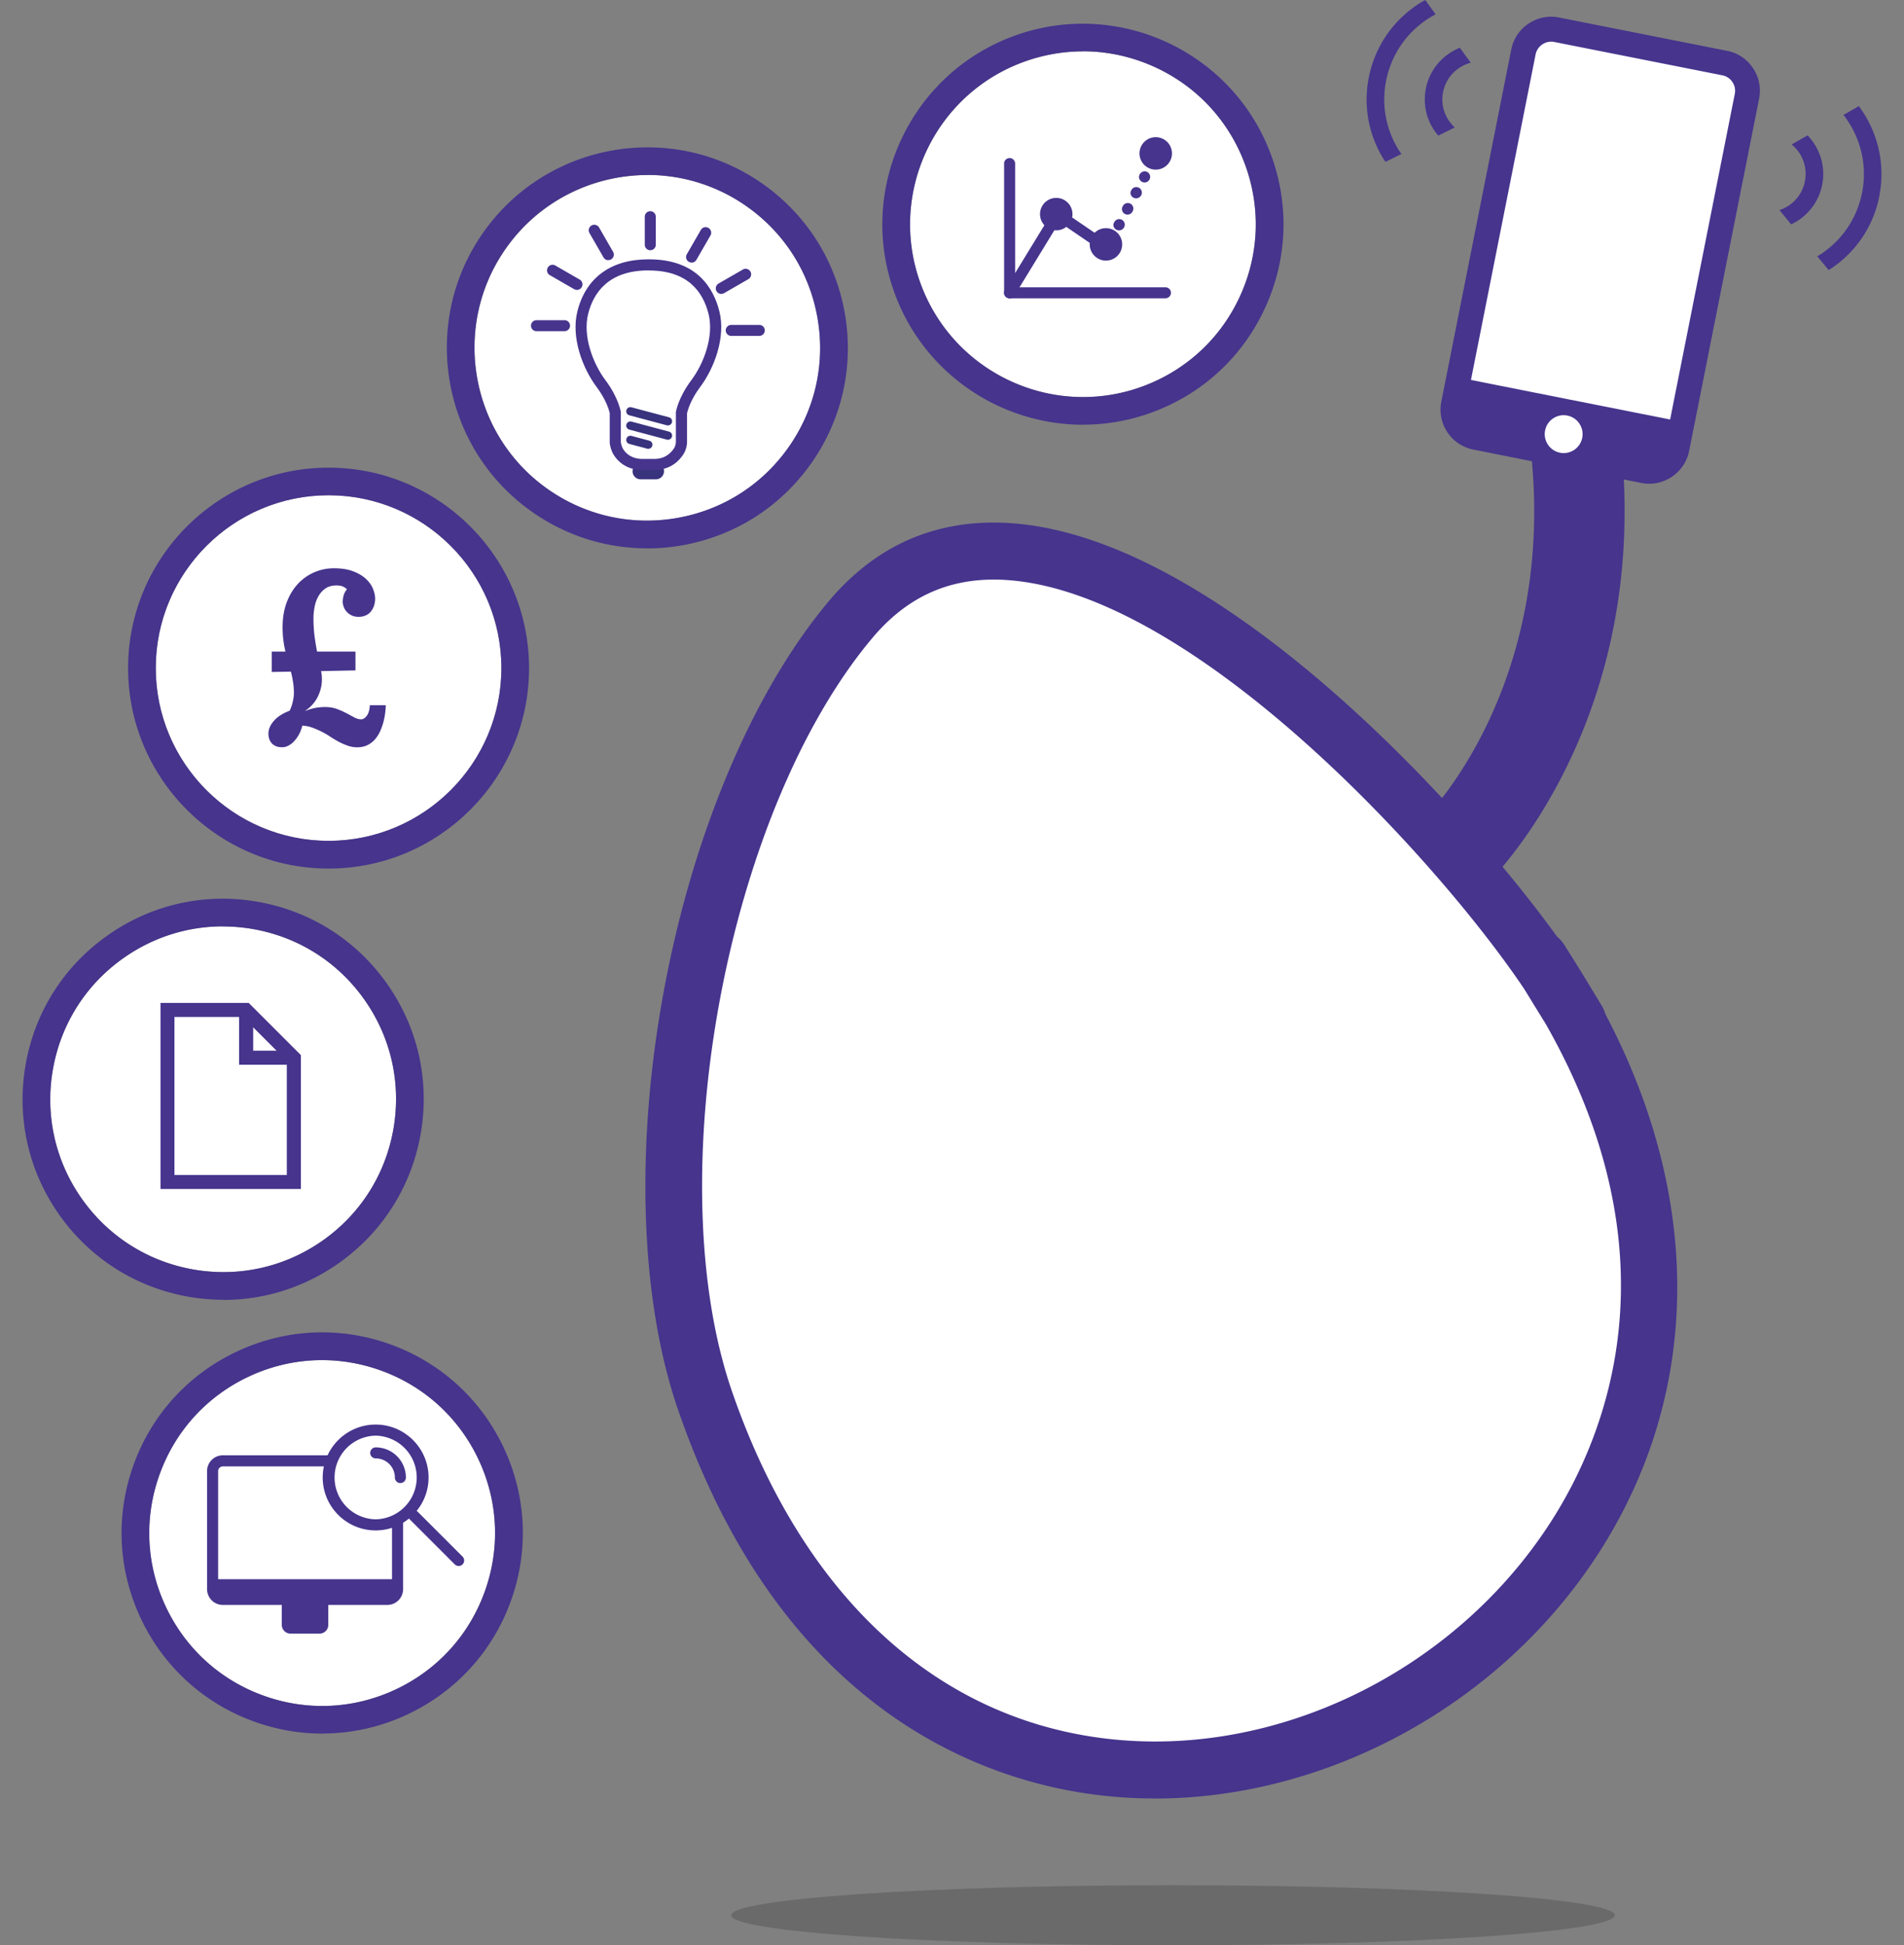 <svg xmlns="http://www.w3.org/2000/svg" width="266.21" height="272"><rect width="100%" height="100%" fill="#808080" stroke="none"/><defs><style>.uuid-e27b1254-86d1-4c51-8742-2652359177ab{fill:#fff}.uuid-7ad87934-cbda-45ef-82c4-1105a973db19{fill:#46348d}.uuid-91459e0e-436c-4eb6-bd69-5397970836ec{fill:#39327d}</style></defs><g style="isolation:isolate"><g id="uuid-579198f8-7fd5-40d4-ac9b-b598706b6a3f"><path d="M45.02 190.18c-3.48 0-6.95.76-10.2 2.28-5.85 2.73-10.29 7.57-12.49 13.64-2.21 6.06-1.92 12.63.81 18.48s7.57 10.29 13.63 12.49c6.07 2.21 12.63 1.92 18.48-.81s10.29-7.57 12.49-13.64c2.21-6.06 1.92-12.63-.81-18.48s-7.57-10.29-13.63-12.49c-2.7-.98-5.49-1.47-8.28-1.47zm-13.87-60.65c-4.91 0-9.7 1.5-13.81 4.38-5.29 3.7-8.82 9.24-9.94 15.6s.3 12.77 4 18.05 9.24 8.82 15.6 9.94c6.35 1.12 12.77-.3 18.06-4 5.29-3.7 8.82-9.24 9.94-15.6s-.3-12.77-4-18.05c-3.7-5.29-9.24-8.82-15.6-9.94-1.42-.25-2.84-.37-4.25-.37zm14.79-60.28c-13.32 0-24.16 10.84-24.16 24.16s10.84 24.16 24.16 24.16S70.1 106.73 70.1 93.41 59.26 69.25 45.94 69.25zm44.6-44.77c-7.62 0-15.13 3.59-19.83 10.3-7.64 10.91-4.98 26.01 5.93 33.65 5.29 3.7 11.7 5.12 18.06 4 6.36-1.12 11.9-4.65 15.6-9.94 3.7-5.29 5.12-11.7 4-18.06-1.12-6.36-4.65-11.9-9.94-15.6a24.013 24.013 0 0 0-13.83-4.36zm60.88-17.3c-2.79 0-5.58.49-8.28 1.47-12.52 4.56-19 18.45-14.44 30.97 4.56 12.52 18.45 19 30.97 14.44 6.06-2.21 10.91-6.64 13.63-12.49 2.73-5.85 3.01-12.41.81-18.48-2.21-6.07-6.64-10.91-12.49-13.64-3.25-1.51-6.72-2.28-10.2-2.28z" class="uuid-e27b1254-86d1-4c51-8742-2652359177ab"/><path d="M225.77 267.8c0 2.32-27.66 4.2-61.77 4.2s-61.77-1.88-61.77-4.2 27.66-4.2 61.77-4.2 61.77 1.88 61.77 4.2z" style="mix-blend-mode:multiply" fill="#161615" opacity=".2"/><path d="M203.76 125.11a6.322 6.322 0 0 1-4.47-10.79c.89-.9 20.34-21.09 13.92-57.09a6.323 6.323 0 0 1 5.11-7.33 6.323 6.323 0 0 1 7.33 5.11c7.64 42.83-16.42 67.24-17.45 68.26a6.3 6.3 0 0 1-4.45 1.83z" class="uuid-7ad87934-cbda-45ef-82c4-1105a973db19"/><path d="M217.98 138.47c54.43 89.53-83.29 161.99-119.4 57.4-10.72-31.07-.9-83.91 20.31-109.2 28.1-33.51 85.29 29.6 99.08 51.8 9.3 15.29-9.52-15.32 0 0z" class="uuid-e27b1254-86d1-4c51-8742-2652359177ab"/><path d="M161.45 251.47c-2.62 0-5.24-.15-7.85-.47-15.67-1.89-44.13-11.39-58.78-53.83-5.33-15.44-6.05-36.87-1.97-58.8 4.08-21.92 12.46-41.7 22.99-54.26 6.7-8 15.32-11.68 25.6-10.95 28.86 2.05 62.79 39.17 76.25 57.79.37.3.71.69 1.03 1.18l.5.79c.44.7 1.14 1.82 2.15 3.45l.02.03.1.17c.94 1.54 1.57 2.59 1.98 3.26l.47.79c.25.42.42.82.53 1.21 13.66 25.89 13.4 53.05-.95 75.33-13.64 21.17-37.85 34.32-62.07 34.32zm-22.5-170.43c-6.81 0-12.39 2.69-17 8.19-20.38 24.29-29.9 75.49-19.6 105.34 9.81 28.41 28.35 45.64 52.2 48.52 23.74 2.87 48.76-9.3 62.26-30.26 7.8-12.11 17.84-37.02-.67-69.62-.48-.78-1.07-1.74-1.66-2.69-.48-.79-.96-1.57-1.38-2.25-11.95-17.82-46.01-55.3-72.23-57.16-.66-.05-1.3-.07-1.93-.07zM45.06 242.4c-3.23 0-6.48-.57-9.6-1.71-7.04-2.56-12.65-7.71-15.82-14.49-3.16-6.79-3.5-14.4-.94-21.44 2.56-7.04 7.71-12.65 14.5-15.82 6.79-3.16 14.4-3.5 21.44-.94 7.04 2.56 12.65 7.71 15.82 14.49 3.16 6.79 3.5 14.4.94 21.44-2.56 7.04-7.71 12.65-14.5 15.82a27.898 27.898 0 0 1-11.83 2.64zm-.03-52.22c-3.48 0-6.95.76-10.2 2.28-5.85 2.73-10.29 7.57-12.49 13.64-2.21 6.06-1.92 12.63.81 18.48s7.57 10.29 13.63 12.49c6.07 2.21 12.63 1.92 18.48-.81s10.29-7.57 12.49-13.64c2.21-6.06 1.92-12.63-.81-18.48s-7.57-10.29-13.63-12.49c-2.7-.98-5.49-1.47-8.28-1.47z" class="uuid-7ad87934-cbda-45ef-82c4-1105a973db19"/><path d="M54.81 213.05v9.15c0 .37-.3.66-.66.66H31.16a.66.66 0 0 1-.66-.66v-16.5c0-.37.3-.66.66-.66h15.03c.13-.52.29-1.03.39-1.55H31.16c-1.22 0-2.21.99-2.21 2.21v16.5c0 1.22.99 2.21 2.21 2.21h22.99c1.22 0 2.21-.99 2.21-2.21v-10.09c-.39.48-.9.83-1.55.94z" class="uuid-7ad87934-cbda-45ef-82c4-1105a973db19"/><path d="M39.4 222.88h6.5v4.32c0 .67-.55 1.22-1.22 1.22h-4.06c-.67 0-1.22-.55-1.22-1.22v-4.32zm13.12-8.89c-4.08 0-7.4-3.32-7.4-7.4s3.32-7.4 7.4-7.4 7.4 3.32 7.4 7.4-3.32 7.4-7.4 7.4zm0-13.25a5.851 5.851 0 0 0 0 11.7 5.851 5.851 0 0 0 0-11.7z" class="uuid-7ad87934-cbda-45ef-82c4-1105a973db19"/><path d="M64.13 218.97c-.2 0-.4-.08-.55-.23l-6.28-6.28c-.3-.3-.3-.79 0-1.09s.79-.3 1.09 0l6.28 6.28a.773.773 0 0 1-.55 1.32zm-8.15-11.6a.77.77 0 0 1-.77-.77c0-1.48-1.2-2.68-2.68-2.68-.43 0-.77-.35-.77-.77s.35-.77.77-.77c2.33 0 4.22 1.9 4.22 4.22 0 .43-.35.77-.77.77zm-26.04 13.44h25.65v2.92H29.94zm1.32-39.07c-1.64 0-3.28-.14-4.93-.43-7.37-1.3-13.8-5.39-18.1-11.53-4.29-6.13-5.94-13.57-4.64-20.95s5.39-13.8 11.53-18.09c6.13-4.3 13.57-5.95 20.95-4.64 7.37 1.3 13.8 5.39 18.1 11.53 4.29 6.13 5.94 13.57 4.64 20.95-1.3 7.37-5.39 13.8-11.53 18.1-4.77 3.34-10.32 5.08-16.02 5.08zm-.11-52.21c-4.91 0-9.7 1.5-13.81 4.38-5.29 3.7-8.82 9.24-9.94 15.6s.3 12.77 4 18.05 9.24 8.82 15.6 9.94c6.35 1.12 12.77-.3 18.06-4 5.29-3.7 8.82-9.24 9.94-15.6s-.3-12.77-4-18.05c-3.7-5.29-9.24-8.82-15.6-9.94-1.42-.25-2.84-.37-4.25-.37z" class="uuid-7ad87934-cbda-45ef-82c4-1105a973db19"/><path d="M42.07 166.25H22.44v-26.02h12.33l7.3 7.3v18.72zm-17.67-1.96h15.7v-15.94l-6.15-6.15h-9.56v22.09z" class="uuid-7ad87934-cbda-45ef-82c4-1105a973db19"/><path d="M41.09 148.88h-7.66v-7.66h1.97v5.69h5.69v1.97zm4.85-27.43c-15.46 0-28.03-12.58-28.03-28.03s12.58-28.03 28.03-28.03 28.03 12.58 28.03 28.03-12.58 28.03-28.03 28.03zm0-52.2c-13.32 0-24.16 10.84-24.16 24.16s10.84 24.16 24.16 24.16S70.1 106.73 70.1 93.41 59.26 69.25 45.94 69.25z" class="uuid-7ad87934-cbda-45ef-82c4-1105a973db19"/><path d="M44.9 93.88a5.441 5.441 0 0 1 .11 1.1c0 .83-.19 1.64-.57 2.42s-.96 1.44-1.75 1.98v.03c.54-.22 1.04-.37 1.48-.44s.86-.11 1.25-.11c.63 0 1.19.09 1.68.27s.93.38 1.33.59.77.41 1.1.59.66.27.98.27c.26 0 .51-.16.76-.48s.4-.81.44-1.49h2.23c-.03.84-.14 1.63-.33 2.34s-.44 1.34-.77 1.87-.73.94-1.21 1.23-1.03.44-1.67.44c-.46 0-.9-.07-1.33-.22s-.85-.33-1.26-.55-.82-.46-1.22-.73-.81-.5-1.23-.71-.85-.39-1.29-.55-.89-.24-1.36-.27c-.1.42-.25.81-.44 1.18s-.42.68-.67.96-.52.49-.82.65-.59.23-.89.23c-.36 0-.66-.05-.9-.16s-.44-.25-.59-.43-.26-.38-.33-.61-.1-.46-.1-.71c0-.33.08-.66.23-.98s.36-.61.62-.89.57-.53.93-.75.75-.41 1.18-.57c.08-.14.15-.32.23-.53s.14-.42.19-.64.1-.44.13-.66.05-.41.05-.59c0-.58-.04-1.11-.12-1.61s-.18-.98-.3-1.44l-2.68.05v-2.85h1.92c-.12-.5-.22-1.03-.29-1.58s-.11-1.16-.11-1.84c0-1.31.2-2.48.59-3.5s.92-1.88 1.58-2.58a6.828 6.828 0 0 1 5.01-2.15c1.06 0 1.95.14 2.68.42s1.33.63 1.78 1.05.79.88.99 1.38.31.96.31 1.39c0 .34-.05.67-.15.98s-.25.58-.44.82-.43.42-.72.55-.61.2-.98.2c-.4 0-.74-.07-1.03-.22-.28-.14-.51-.32-.69-.53-.18-.21-.31-.43-.39-.67-.08-.24-.13-.46-.13-.66 0-.3.04-.6.13-.91.08-.31.24-.6.46-.86-.11-.13-.29-.25-.53-.37s-.55-.17-.94-.17c-.61 0-1.12.14-1.53.42s-.74.65-.99 1.09c-.25.44-.43.94-.53 1.48-.11.54-.16 1.08-.16 1.6 0 .9.05 1.73.15 2.5.1.77.22 1.49.35 2.16h5.37v2.63l-4.83.1zm45.54-17.21c-5.7 0-11.25-1.74-16.02-5.08-12.66-8.87-15.75-26.38-6.88-39.04 8.87-12.66 26.38-15.75 39.04-6.88 6.13 4.29 10.23 10.72 11.53 18.1 1.3 7.37-.35 14.81-4.64 20.95-4.3 6.13-10.72 10.23-18.1 11.53-1.64.29-3.29.43-4.93.43zm.09-52.2c-7.62 0-15.13 3.59-19.83 10.3-7.64 10.91-4.98 26.01 5.93 33.65 5.29 3.7 11.7 5.12 18.06 4 6.36-1.12 11.9-4.65 15.6-9.94 3.7-5.29 5.12-11.7 4-18.06-1.12-6.36-4.65-11.9-9.94-15.6a24.013 24.013 0 0 0-13.83-4.36z" class="uuid-7ad87934-cbda-45ef-82c4-1105a973db19"/><path d="M92.84 65.89c0 .62-.51 1.13-1.13 1.13h-2.14a1.129 1.129 0 1 1 0-2.26h2.14c.62 0 1.13.51 1.13 1.13z" class="uuid-91459e0e-436c-4eb6-bd69-5397970836ec"/><path d="M90.73 37.82c5.49 0 7.58 3.05 8.34 6.09.76 3.05-.61 6.86-2.44 9.29-1.83 2.44-2.13 4.42-2.13 4.42v4.19s0 .53-.31.95c-.43.58-1.16 1.41-2.74 1.41h-1.61c-1.54 0-2.33-.76-2.71-1.37-.26-.41-.33-.98-.33-.98v-4.21s-.3-1.98-2.13-4.42c-1.83-2.44-3.2-6.25-2.44-9.29.76-3.05 2.93-6.09 8.42-6.09h.09m0-1.55h-.09c-5.23 0-8.75 2.58-9.92 7.27-.91 3.62.7 7.94 2.7 10.6 1.33 1.77 1.74 3.26 1.82 3.64v4.05c0 .07 0 .14.01.21.02.15.14.93.56 1.59.49.78 1.67 2.1 4.03 2.1h1.61c2.49 0 3.62-1.54 3.99-2.05.58-.8.61-1.7.61-1.87v-4.03c.08-.36.49-1.86 1.82-3.64 2-2.66 3.61-6.97 2.7-10.6-.83-3.31-3.21-7.27-9.84-7.27z" class="uuid-7ad87934-cbda-45ef-82c4-1105a973db19"/><path d="M91.2 62.33c-.07.26-.3.43-.56.43-.05 0-.1 0-.15-.02l-2.5-.67c-.31-.08-.5-.4-.41-.71.08-.31.4-.5.71-.41l2.5.67c.31.08.5.4.41.71zm2.75-1.27c-.07.26-.31.43-.56.43-.05 0-.1 0-.15-.02l-5.25-1.4c-.31-.08-.5-.4-.41-.71.08-.31.4-.5.71-.41l5.25 1.4c.31.08.5.4.41.71zm0-2c-.07.26-.31.43-.56.43-.05 0-.1 0-.15-.02l-5.25-1.4c-.31-.08-.5-.4-.41-.71.08-.31.4-.5.71-.41l5.25 1.4c.31.08.5.4.41.71z" class="uuid-91459e0e-436c-4eb6-bd69-5397970836ec"/><path d="M90.92 34.99a.77.77 0 0 1-.77-.77V30.3c0-.43.35-.77.77-.77s.77.35.77.77v3.92c0 .43-.35.77-.77.77zm5.78 1.72a.77.77 0 0 1-.67-1.16l1.96-3.4a.77.77 0 0 1 1.06-.28c.37.21.5.69.28 1.06l-1.96 3.4c-.14.25-.4.39-.67.39zm4.15 4.39c-.27 0-.53-.14-.67-.39a.781.781 0 0 1 .28-1.06l3.4-1.96c.37-.22.84-.09 1.06.28.21.37.09.84-.28 1.06l-3.4 1.96c-.12.07-.26.1-.39.1zm5.31 5.87h-3.92c-.43 0-.77-.35-.77-.77s.35-.77.77-.77h3.92c.43 0 .77.35.77.77s-.35.77-.77.77zm-27.23-.66h-3.92c-.43 0-.77-.35-.77-.77s.35-.77.77-.77h3.92c.43 0 .77.35.77.77s-.35.77-.77.77zm1.73-5.78c-.13 0-.26-.03-.39-.1l-3.4-1.96a.77.77 0 0 1-.28-1.06.77.77 0 0 1 1.06-.28l3.4 1.96c.37.21.5.69.28 1.06-.14.25-.4.39-.67.39zm4.39-4.15c-.27 0-.53-.14-.67-.39l-1.96-3.4a.781.781 0 0 1 .28-1.06c.37-.21.84-.09 1.06.28l1.96 3.4c.21.37.09.84-.28 1.06-.12.07-.26.1-.39.1zm66.38 23.01c-11.45 0-22.23-7.07-26.37-18.45-5.29-14.53 2.23-30.65 16.76-35.93 14.52-5.29 30.64 2.23 35.93 16.75 2.56 7.04 2.23 14.65-.94 21.44-3.16 6.79-8.78 11.93-15.82 14.49a27.824 27.824 0 0 1-9.56 1.69zm-.01-52.21c-2.79 0-5.58.49-8.28 1.47-12.52 4.56-19 18.45-14.44 30.97 4.56 12.52 18.45 19 30.97 14.44 6.06-2.21 10.91-6.64 13.63-12.49 2.73-5.85 3.01-12.41.81-18.48-2.21-6.07-6.64-10.91-12.49-13.64-3.25-1.51-6.72-2.28-10.2-2.28z" class="uuid-7ad87934-cbda-45ef-82c4-1105a973db19"/><path d="M162.95 41.71h-21.79a.77.77 0 0 1-.77-.77V22.87c0-.43.35-.77.77-.77s.77.35.77.77v17.3h21.02c.43 0 .77.35.77.77s-.35.77-.77.77z" class="uuid-7ad87934-cbda-45ef-82c4-1105a973db19"/><path d="M141.15 41.71a.769.769 0 0 1-.66-1.17l6.72-10.99c.11-.18.29-.31.5-.35.21-.05.42 0 .6.12l6.38 4.35c.34.23.44.68.23 1.03s-.65.48-1.01.3l-.29-.14a.91.91 0 0 1-.28-.23l-5.23-3.57-6.29 10.3c-.15.24-.4.37-.66.37z" class="uuid-7ad87934-cbda-45ef-82c4-1105a973db19"/><circle cx="147.68" cy="29.94" r="2.27" class="uuid-7ad87934-cbda-45ef-82c4-1105a973db19"/><circle cx="154.63" cy="34.17" r="2.27" class="uuid-7ad87934-cbda-45ef-82c4-1105a973db19"/><circle cx="161.59" cy="21.45" r="2.27" class="uuid-7ad87934-cbda-45ef-82c4-1105a973db19"/><path d="M155.27 34.43a.73.73 0 0 1-.35-.09.756.756 0 0 1-.33-1.03l.02-.03a.775.775 0 1 1 1.37.73c-.14.26-.42.42-.7.42zm1.17-2.22c-.12 0-.23-.03-.34-.08-.38-.2-.54-.63-.34-1.01l.04-.07a.775.775 0 1 1 1.37.73c-.14.27-.44.44-.73.44zm1.2-2.2a.775.775 0 0 1-.68-1.14l.04-.07a.775.775 0 1 1 1.37.73l-.04.07a.78.78 0 0 1-.68.41zm1.19-2.28c-.12 0-.23-.03-.34-.08-.38-.2-.54-.63-.34-1.01l.04-.07a.775.775 0 1 1 1.37.73c-.14.27-.44.44-.73.44zm1.19-2.22c-.12 0-.25-.03-.36-.09-.38-.21-.52-.66-.32-1.03l.02-.03c.21-.37.68-.51 1.05-.31s.51.68.31 1.05c-.14.26-.42.42-.7.42z" class="uuid-7ad87934-cbda-45ef-82c4-1105a973db19"/><path d="M203.22 56.51c-.43 2.15.97 4.23 3.11 4.66l23.49 4.66c2.15.42 4.23-.97 4.65-3.11l9.78-49.25c.42-2.14-.97-4.23-3.11-4.65l-23.49-4.66c-2.14-.43-4.23.97-4.65 3.11l-9.78 49.25z" class="uuid-e27b1254-86d1-4c51-8742-2652359177ab"/><path d="M230.58 67.64c-.36 0-.73-.04-1.1-.11l-23.49-4.67c-3.08-.61-5.08-3.61-4.47-6.69s9.78-49.25 9.78-49.25c.61-3.08 3.61-5.08 6.69-4.47l23.49 4.66c1.49.29 2.78 1.15 3.62 2.42.84 1.26 1.15 2.78.85 4.27l-9.78 49.25a5.716 5.716 0 0 1-5.59 4.59zm-25.67-10.79c-.24 1.21.55 2.38 1.75 2.62l23.49 4.67c1.2.23 2.38-.55 2.62-1.75l9.78-49.25c.12-.58 0-1.18-.33-1.67a2.19 2.19 0 0 0-1.41-.94l-23.49-4.66c-1.2-.24-2.38.55-2.62 1.75l-9.78 49.25z" class="uuid-7ad87934-cbda-45ef-82c4-1105a973db19"/><path d="M203.462 60.145l1.423-7.17 29.426 5.842-1.424 7.17z" class="uuid-7ad87934-cbda-45ef-82c4-1105a973db19"/><path d="M216.03 60.19a2.65 2.65 0 0 0 2.08 3.11c1.44.29 2.83-.65 3.11-2.08.29-1.43-.65-2.83-2.08-3.11-1.43-.29-2.83.64-3.11 2.08z" class="uuid-e27b1254-86d1-4c51-8742-2652359177ab"/><path d="M262.79 27.22c.84-4.52-.35-8.95-2.89-12.38l-2.15 1.23c2.28 2.93 3.36 6.78 2.63 10.71-.65 3.53-2.65 6.6-5.62 8.64-.22.15-.45.28-.67.42l1.58 1.92c.16-.1.33-.2.49-.31a15.79 15.79 0 0 0 6.64-10.22zm-8-1.48c.47-2.56-.38-5.06-2.06-6.81l-2.23 1.27a5.305 5.305 0 0 1 1.87 5.09 5.289 5.289 0 0 1-2.22 3.42c-.42.29-.88.51-1.35.67l1.63 1.99c.38-.18.76-.39 1.11-.63a7.782 7.782 0 0 0 3.25-5zM191.54 10.1c-1.01 4.13-.36 8.41 1.85 12.05.1.17.22.32.33.48l2.22-1.1c-.15-.22-.3-.43-.44-.65-1.87-3.08-2.42-6.7-1.57-10.19.86-3.49 3.02-6.43 6.1-8.3.23-.14.46-.26.69-.39L199.27.01c-.17.1-.35.18-.51.28-3.64 2.21-6.2 5.69-7.22 9.82zm7.9 1.93a7.73 7.73 0 0 0 1.65 6.93l2.3-1.14a5.3 5.3 0 0 1-.95-1.16 5.28 5.28 0 0 1-.62-4.03c.48-1.95 1.99-3.37 3.81-3.86l-1.52-2.09c-2.25.9-4.06 2.84-4.68 5.37z" class="uuid-7ad87934-cbda-45ef-82c4-1105a973db19"/></g></g></svg>